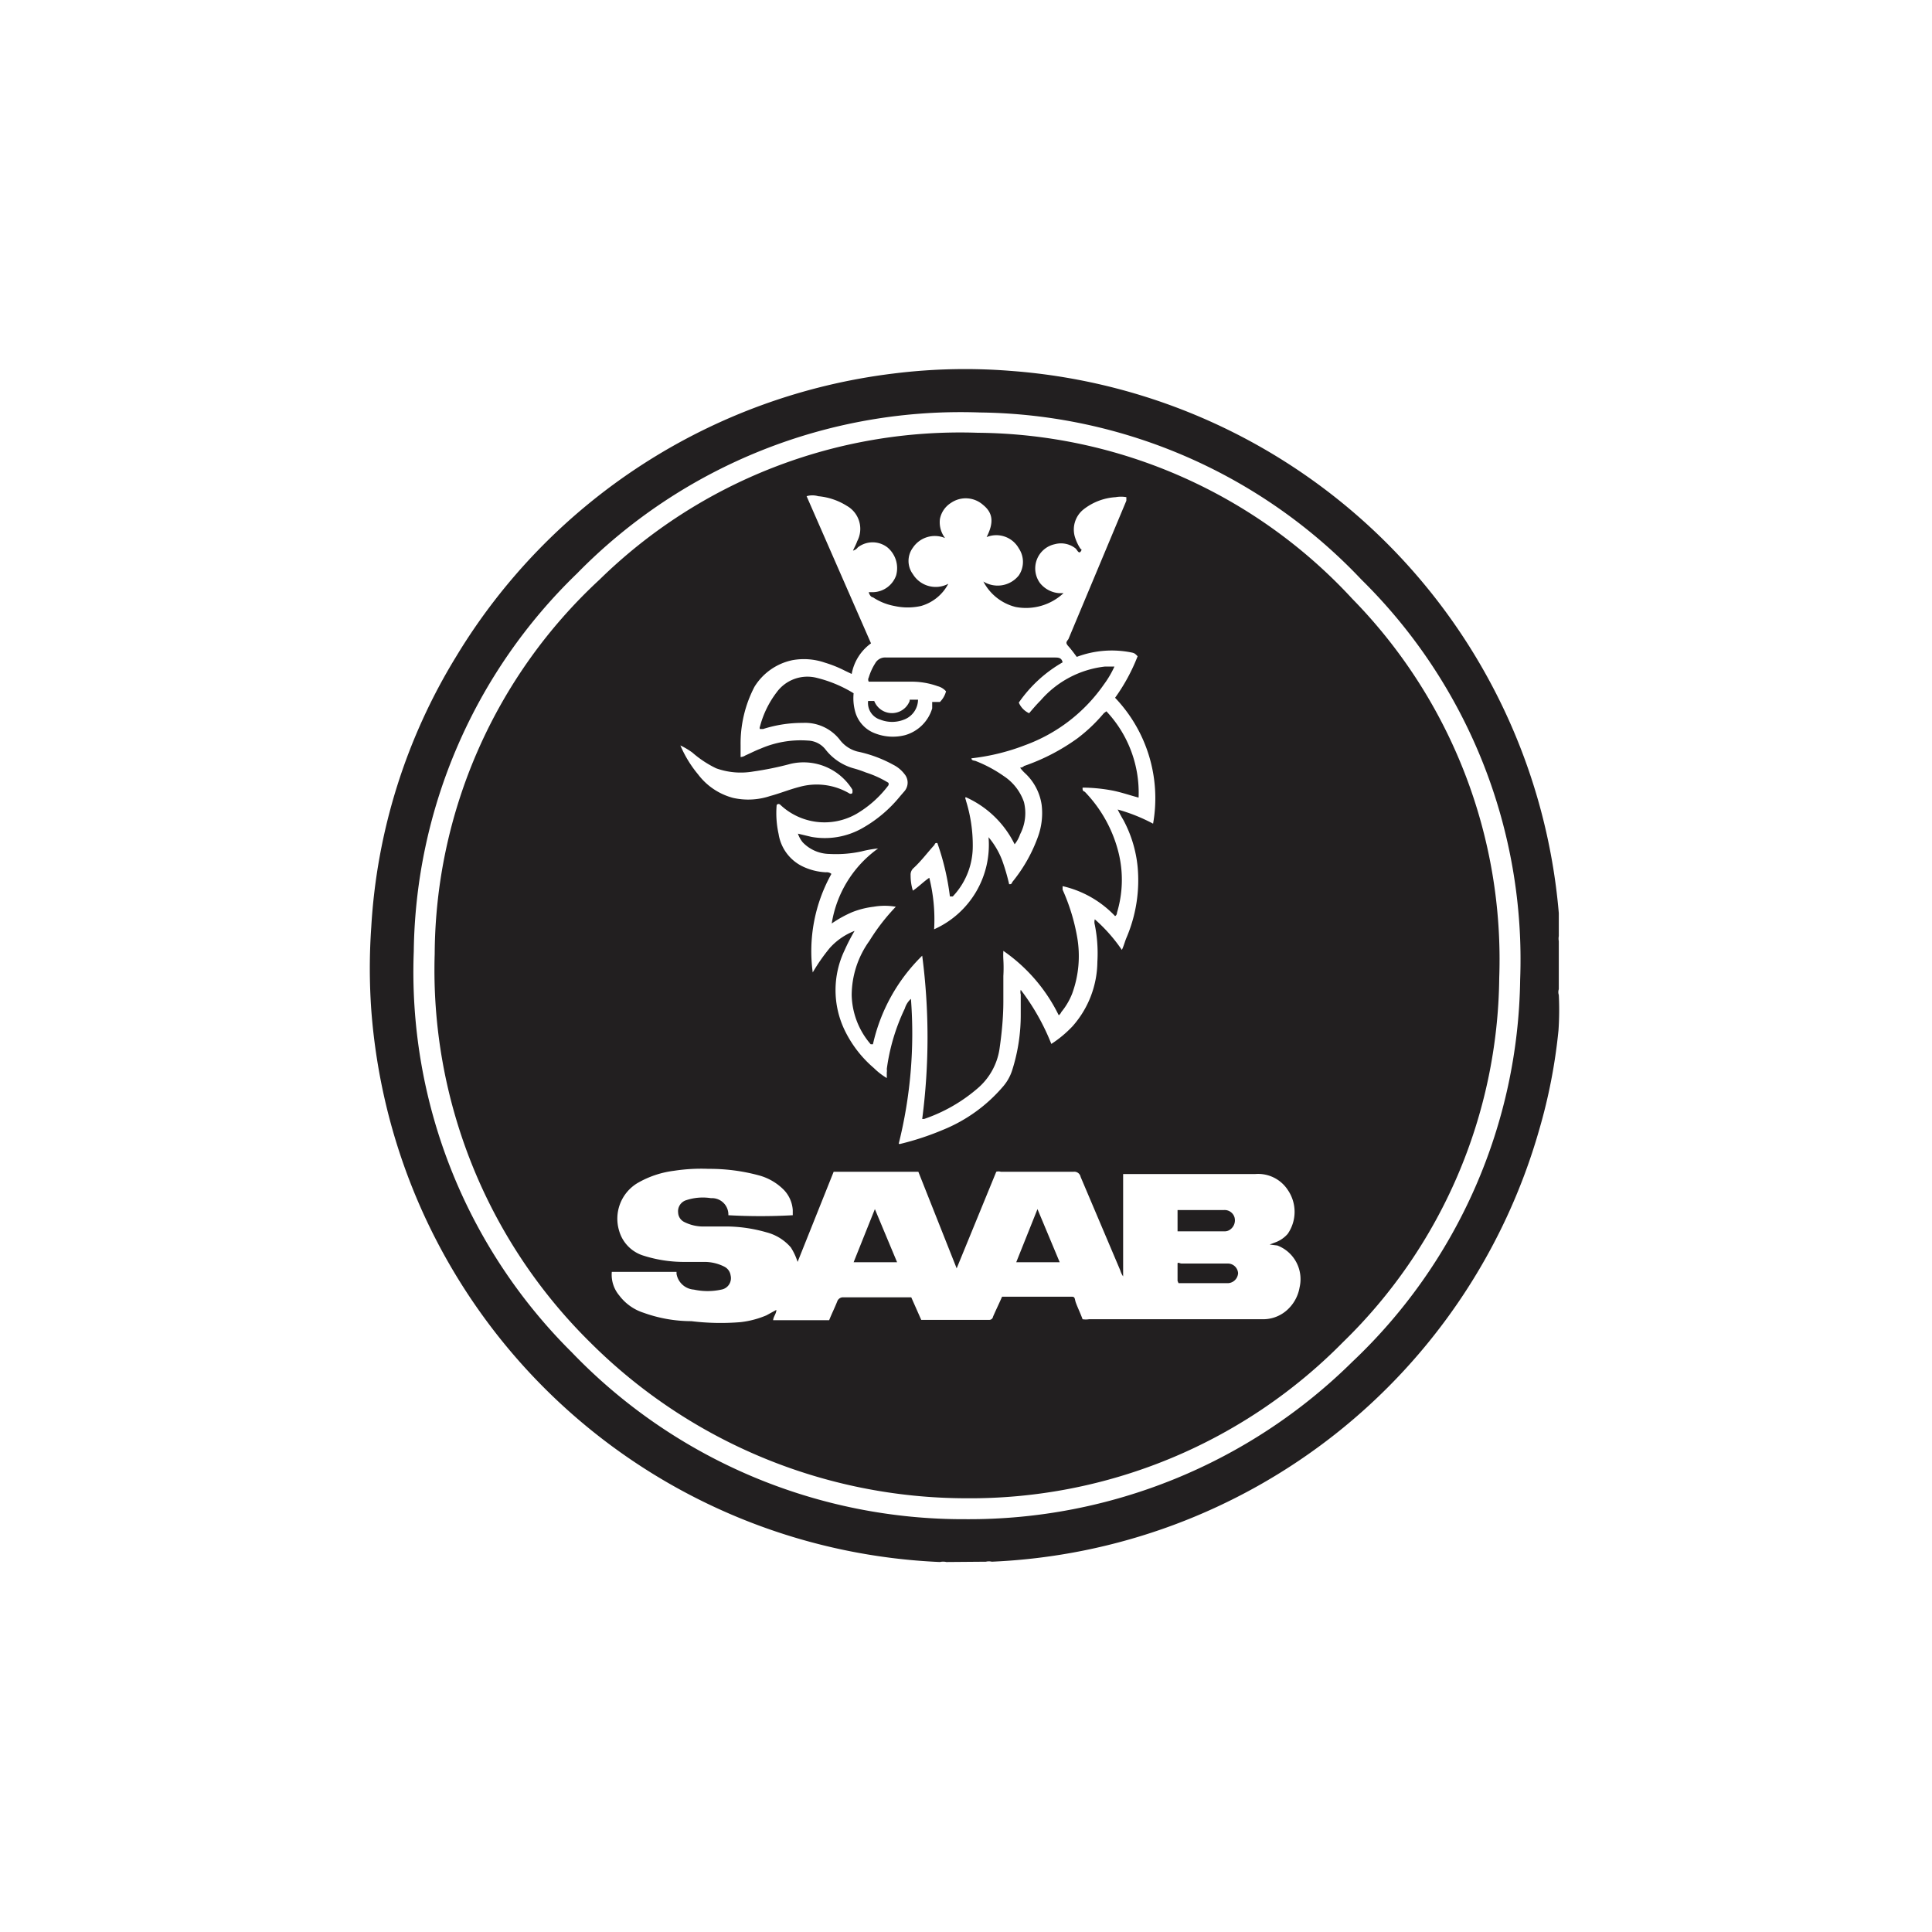 <svg id="Vrstva_1" data-name="Vrstva 1" xmlns="http://www.w3.org/2000/svg" viewBox="0 0 60 60"><defs><style>.cls-1{fill:#221f20;}</style></defs><title>LOGA</title><g id="_6xI3Qf" data-name="6xI3Qf"><path class="cls-1" d="M29.39,48.51a.44.44,0,0,0-.2,0A18.51,18.51,0,0,1,12,34.36a18.73,18.73,0,0,1-.47-3,18.36,18.36,0,0,1,0-2.57,18.06,18.06,0,0,1,2.63-8.39,18.48,18.48,0,0,1,13.59-8.8,17.9,17.9,0,0,1,3.66-.08,18.45,18.45,0,0,1,17,16.84c0,.24,0,.47,0,.71a.45.45,0,0,0,0,.16v1.49a.29.29,0,0,0,0,.18A9.26,9.26,0,0,1,48.4,32a17,17,0,0,1-.6,3.09,18.51,18.51,0,0,1-17,13.41.38.38,0,0,0-.18,0ZM30,47.18a16.93,16.93,0,0,0,12-4.89,16.63,16.63,0,0,0,5.21-11.87A16.56,16.56,0,0,0,42.28,18a16.56,16.56,0,0,0-11.84-5.19,16.67,16.67,0,0,0-12.52,5,16.59,16.59,0,0,0-5.07,11.74A16.64,16.64,0,0,0,17.76,42,16.86,16.86,0,0,0,30,47.18Z"/><path class="cls-1" d="M30,46.53a16.55,16.55,0,0,1-11.68-4.85A16.24,16.24,0,0,1,13.5,29.62,15.94,15.94,0,0,1,18.62,18a16,16,0,0,1,11.74-4.56A16,16,0,0,1,42,18.6a16,16,0,0,1,4.56,11.77,16,16,0,0,1-4.85,11.31A16.25,16.25,0,0,1,30,46.53Zm9.43-7.88v0l.21-.08a.94.94,0,0,0,.35-.25,1.2,1.2,0,0,0,0-1.37,1.1,1.1,0,0,0-1-.49H35s-.09,0-.12,0v0c0,1.06,0,2.12,0,3.18h0s0,0,0,0a.66.66,0,0,1-.09-.19l-1.23-2.9a.2.2,0,0,0-.22-.16H31.08a.24.24,0,0,0-.14,0l-1.23,3h0l-1.19-3H25.89l-1.12,2.8a1.89,1.89,0,0,0-.21-.45,1.49,1.49,0,0,0-.76-.47,4.6,4.6,0,0,0-1.17-.18h-.77a1.3,1.3,0,0,1-.61-.14.34.34,0,0,1-.19-.29.36.36,0,0,1,.26-.39,1.64,1.64,0,0,1,.76-.06.51.51,0,0,1,.54.53l0,0a17.89,17.89,0,0,0,2,0c0-.05,0-.11,0-.16a1,1,0,0,0-.27-.62,1.72,1.72,0,0,0-.79-.46,5.84,5.84,0,0,0-1.55-.2,5.59,5.59,0,0,0-1.08.06,3,3,0,0,0-1.13.38,1.29,1.29,0,0,0-.57,1.49A1.13,1.13,0,0,0,20,39a4.13,4.13,0,0,0,1.21.19c.22,0,.44,0,.66,0a1.36,1.36,0,0,1,.63.15.36.36,0,0,1,.19.27.36.36,0,0,1-.29.44,2,2,0,0,1-.85,0,.59.59,0,0,1-.54-.49s0,0,0-.06H19a1,1,0,0,0,.23.73,1.53,1.53,0,0,0,.76.54,4.39,4.39,0,0,0,1.48.26A7.48,7.48,0,0,0,23,41.06a2.87,2.87,0,0,0,.8-.21l.31-.17c0,.12-.09.2-.1.32h1.74c.08-.2.17-.38.25-.58a.19.19,0,0,1,.2-.13H28.3l.31.7h2.1a.12.12,0,0,0,.13-.1c.09-.21.19-.41.28-.62h2.14c.08,0,.11,0,.13.11s.16.39.23.59a.67.67,0,0,0,.2,0h5.39a1.11,1.11,0,0,0,.72-.25,1.22,1.22,0,0,0,.43-.74,1.12,1.12,0,0,0-.69-1.3ZM35.81,25.58a4.52,4.52,0,0,0-1.18-3.91,5.79,5.79,0,0,0,.7-1.29c-.08-.08-.09-.09-.16-.11a3.09,3.09,0,0,0-1.73.13c-.09-.12-.17-.23-.26-.33s-.07-.13,0-.22l1.8-4.3s0-.07,0-.11a.92.92,0,0,0-.33,0,1.79,1.79,0,0,0-1,.38.8.8,0,0,0-.26.88,1.42,1.42,0,0,0,.17.35s.06,0,0,.08-.11-.06-.16-.1a.73.73,0,0,0-.64-.13.77.77,0,0,0-.46,1.21.84.84,0,0,0,.58.31c.05,0,.1,0,.15,0a1.71,1.71,0,0,1-1.49.43,1.55,1.55,0,0,1-1-.79.84.84,0,0,0,1.1-.19.75.75,0,0,0,0-.84.8.8,0,0,0-1-.35c.23-.45.2-.75-.11-1a.81.81,0,0,0-1-.06.76.76,0,0,0-.34.5.81.81,0,0,0,.16.59.82.82,0,0,0-1,.3.69.69,0,0,0,0,.82.83.83,0,0,0,1.1.3,1.38,1.38,0,0,1-.85.69,1.9,1.9,0,0,1-.82,0,1.79,1.79,0,0,1-.67-.27c-.05,0-.11-.07-.13-.16h.15a.78.78,0,0,0,.7-.52.84.84,0,0,0-.27-.87.75.75,0,0,0-.92,0,.27.27,0,0,1-.15.1c.05-.11.1-.2.13-.29a.82.82,0,0,0-.32-1.1,2,2,0,0,0-.89-.3.63.63,0,0,0-.36,0l2,4.57a1.5,1.5,0,0,0-.6.95l-.21-.1a3.66,3.66,0,0,0-.62-.25,2,2,0,0,0-1-.08,1.82,1.82,0,0,0-1.19.83A3.81,3.81,0,0,0,23,23.14c0,.12,0,.24,0,.37a.3.3,0,0,0,.15-.05c.16-.07.31-.15.47-.21A3.12,3.12,0,0,1,25.1,23a.72.72,0,0,1,.54.28,1.68,1.68,0,0,0,.9.59,3.59,3.59,0,0,1,.35.12,3.19,3.19,0,0,1,.7.32.1.1,0,0,1,0,.08,3.38,3.38,0,0,1-1,.89A2,2,0,0,1,24.24,25s-.06-.07-.12,0a3,3,0,0,0,.06.9,1.35,1.35,0,0,0,.73,1,1.88,1.88,0,0,0,.74.19.22.22,0,0,1,.17.05,4.93,4.93,0,0,0-.58,3.06,5.74,5.74,0,0,1,.53-.76,2,2,0,0,1,.77-.53,5.76,5.76,0,0,0-.31.6,2.87,2.87,0,0,0,0,2.48,3.6,3.6,0,0,0,.91,1.18,2.12,2.12,0,0,0,.4.31l0-.18a.31.31,0,0,0,0-.1,6.27,6.27,0,0,1,.56-1.88.66.66,0,0,1,.19-.3,14.11,14.11,0,0,1-.38,4.5.09.09,0,0,0,.07,0,8.61,8.61,0,0,0,1.3-.43,4.85,4.85,0,0,0,1.89-1.37,1.45,1.45,0,0,0,.26-.47,5.65,5.65,0,0,0,.27-1.78v-.59a.24.24,0,0,1,0-.14,7,7,0,0,1,.95,1.68,3.57,3.57,0,0,0,.66-.55,3.06,3.06,0,0,0,.77-2A4.48,4.48,0,0,0,34,28.72a.31.31,0,0,1,0-.17,5,5,0,0,1,.84.95h0c.06-.12.09-.25.14-.37a4.54,4.54,0,0,0,.35-2.21,3.88,3.88,0,0,0-.44-1.45q-.09-.15-.18-.33A5.38,5.38,0,0,1,35.81,25.58ZM21.13,23.15a3.6,3.6,0,0,0,.55.9,2,2,0,0,0,1.09.73,2.14,2.14,0,0,0,1.15-.06c.3-.08.59-.2.9-.28a2,2,0,0,1,1.54.19s.06.05.11,0a.28.28,0,0,0,0-.11,1.78,1.78,0,0,0-1.91-.8,9.72,9.72,0,0,1-1.17.24,2.26,2.26,0,0,1-1.15-.1,3.28,3.28,0,0,1-.74-.49A2.37,2.37,0,0,0,21.13,23.15Z"/><path class="cls-1" d="M32.22,37.55l.69,1.65H31.56Z"/><path class="cls-1" d="M27.86,39.2H26.51l.66-1.65Z"/><path class="cls-1" d="M36.57,39.78v-.54c0-.05.08,0,.12,0h1.45a.32.32,0,0,1,.31.3.33.33,0,0,1-.31.31H36.6Z"/><path class="cls-1" d="M36.57,38.18v-.6s.08,0,.12,0H38a.32.32,0,0,1,.34.23.35.35,0,0,1-.13.37.28.28,0,0,1-.18.06H36.57Z"/><path class="cls-1" d="M32.88,31.53a5.22,5.22,0,0,0-1.72-2,2.4,2.4,0,0,0,0,.27,4.36,4.36,0,0,1,0,.51c0,.26,0,.53,0,.79,0,.49-.05,1-.12,1.48a2,2,0,0,1-.68,1.22,5,5,0,0,1-1.66.95s0,0-.06,0a19.56,19.56,0,0,0,0-5.07,5.54,5.54,0,0,0-1.53,2.75,0,0,0,0,1-.07,0,2.42,2.42,0,0,1-.59-1.52A2.9,2.9,0,0,1,27,29.22a6.28,6.28,0,0,1,.82-1.06,2,2,0,0,0-.69,0,2.64,2.64,0,0,0-.67.17,3.64,3.64,0,0,0-.63.35,3.55,3.55,0,0,1,1.44-2.33,3.35,3.35,0,0,0-.51.09,3.72,3.72,0,0,1-1,.08,1.17,1.17,0,0,1-.83-.36.87.87,0,0,1-.15-.27l.42.1a2.36,2.36,0,0,0,1.58-.27,4.12,4.12,0,0,0,1.18-1l.13-.15a.41.41,0,0,0,0-.53,1,1,0,0,0-.35-.29,4,4,0,0,0-1.11-.41,1,1,0,0,1-.56-.38,1.37,1.37,0,0,0-1.14-.51,4,4,0,0,0-1.23.19l-.1,0a.08.08,0,0,1,0-.07,3,3,0,0,1,.52-1.07,1.18,1.18,0,0,1,1.24-.45,4,4,0,0,1,1.15.48,1.57,1.57,0,0,0,.06.61,1,1,0,0,0,.62.64,1.52,1.52,0,0,0,.92.05,1.23,1.23,0,0,0,.84-.83l0-.11,0-.09c.08,0,.15,0,.24,0a.73.73,0,0,0,.19-.33.52.52,0,0,0-.26-.16,2.39,2.39,0,0,0-.84-.14H27.4l-.42,0a.13.13,0,0,1,0-.13,1.75,1.75,0,0,1,.2-.44.35.35,0,0,1,.34-.18h5.24c.1,0,.21,0,.24.15a4.17,4.17,0,0,0-1.36,1.25.64.64,0,0,0,.32.33c.12-.14.23-.27.36-.4a3.1,3.1,0,0,1,2-1.05h.29a3.06,3.06,0,0,1-.33.56,5.11,5.11,0,0,1-2.44,1.88,6.69,6.69,0,0,1-1.67.41c0,.07.08.07.12.08a4.13,4.13,0,0,1,.88.47,1.58,1.58,0,0,1,.63.81,1.42,1.42,0,0,1-.12,1,1,1,0,0,1-.17.31A3.1,3.1,0,0,0,30,24.76c-.05,0,0,.08,0,.11a4.63,4.63,0,0,1,.21,1.43,2.26,2.26,0,0,1-.54,1.45l-.08.09H29.5a7.86,7.86,0,0,0-.39-1.66c-.05,0-.07,0-.09.06-.22.24-.41.5-.65.72a.27.27,0,0,0-.09.22,1.59,1.59,0,0,0,.07.48c.18-.12.32-.27.51-.4a5.34,5.34,0,0,1,.15,1.6A2.87,2.87,0,0,0,30.7,26a2.5,2.5,0,0,1,.42.71,6.45,6.45,0,0,1,.22.75c.06,0,.07,0,.1-.07A4.77,4.77,0,0,0,32.23,26a2.15,2.15,0,0,0,.12-1,1.67,1.67,0,0,0-.53-1,1.14,1.14,0,0,1-.14-.16s.08,0,.12-.05a6.38,6.38,0,0,0,1.66-.86,5,5,0,0,0,.82-.78l.08-.06a3.69,3.69,0,0,1,1,2.68c-.3-.08-.58-.18-.87-.23a5.12,5.12,0,0,0-.87-.08c0,.08,0,.1.07.13a4.16,4.16,0,0,1,1.05,1.9,3.52,3.52,0,0,1-.05,1.85s0,.08-.06.11A3.24,3.24,0,0,0,33,27.52c0,.05,0,.08,0,.11a6.18,6.18,0,0,1,.45,1.46,3.4,3.4,0,0,1-.15,1.76,2.11,2.11,0,0,1-.34.58A.23.23,0,0,1,32.88,31.53Z"/><path class="cls-1" d="M28.25,21.73h.26a.67.67,0,0,1-.44.62,1,1,0,0,1-.73,0,.54.54,0,0,1-.38-.58s.06,0,.09,0h.1a.59.59,0,0,0,1.1,0Z"/></g></svg>